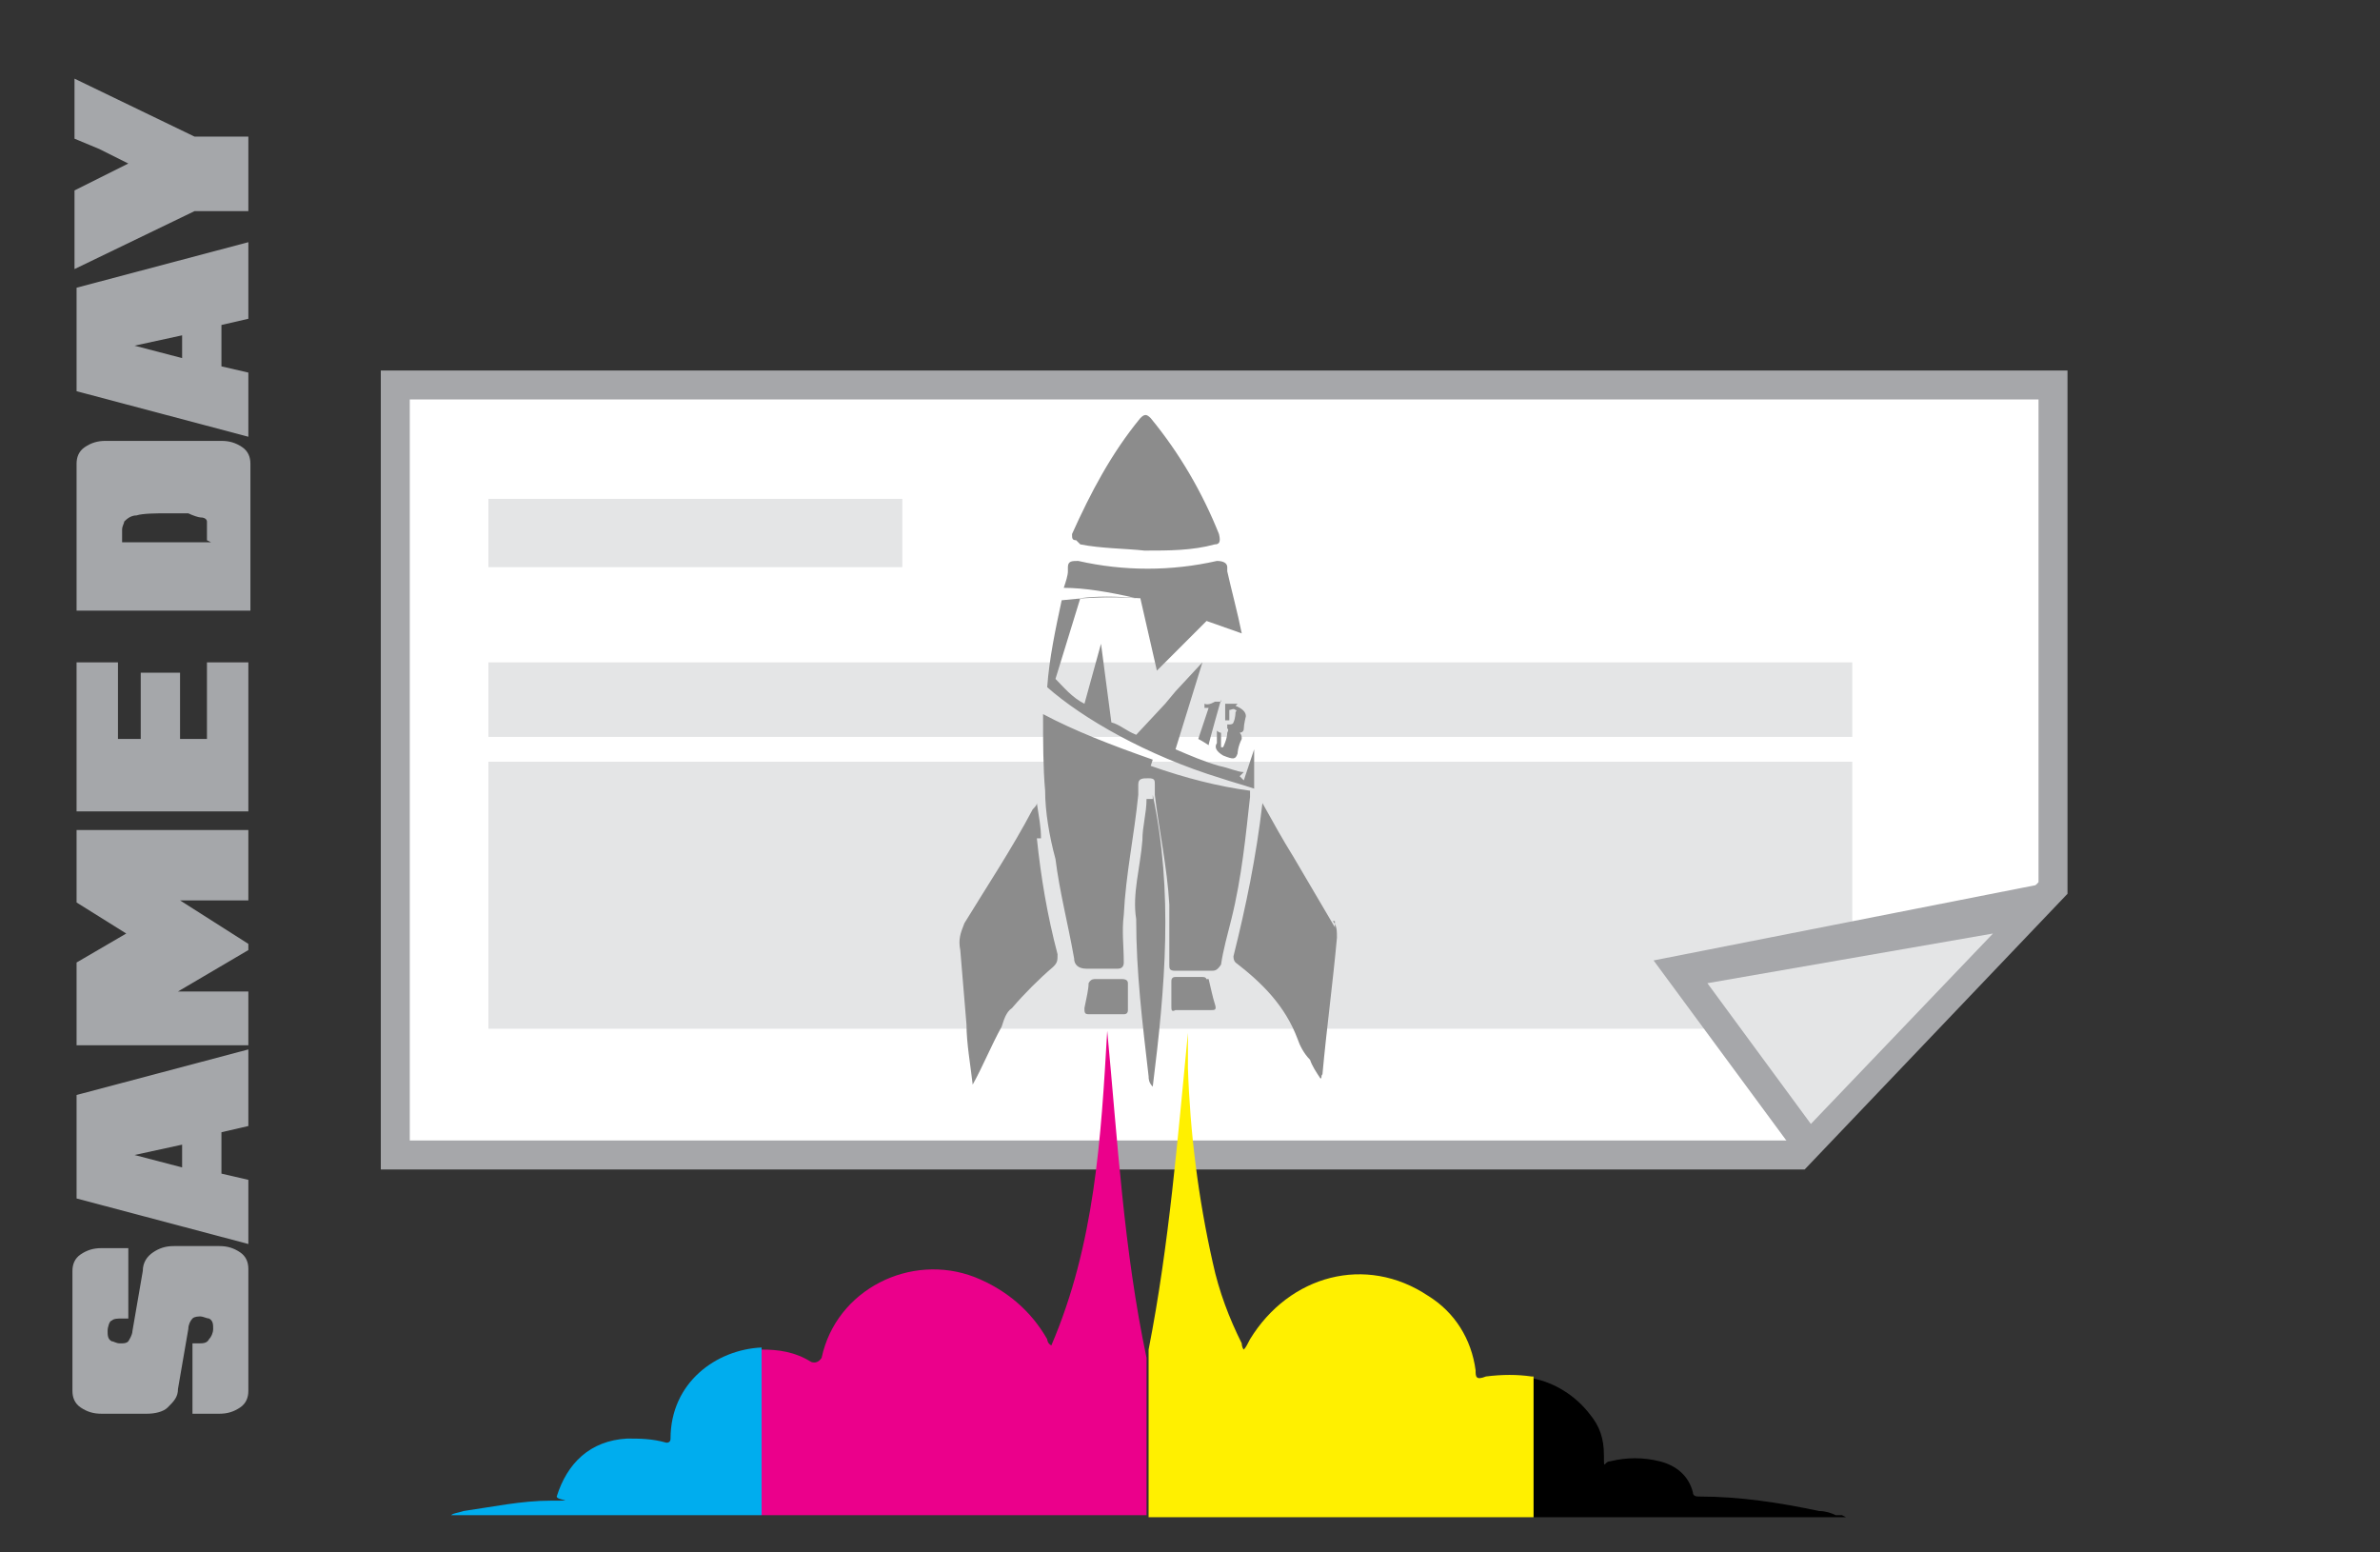 <?xml version="1.0" encoding="UTF-8"?>
<svg id="Layer_1" xmlns="http://www.w3.org/2000/svg" version="1.1" viewBox="0 0 115 75">
  <rect x="0" y="0" width="115" height="75" fill="#333333" stroke="none"/>
  <!-- Generator: Adobe Illustrator 29.8.1, SVG Export Plug-In . SVG Version: 2.1.1 Build 2)  -->
  <defs>
    <style>
      .st0 {
        fill: #00adee;
      }

      .st1 {
        fill: #fff000;
      }

      .st2 {
        fill: #e4e5e6;
      }

      .st3 {
        fill: #a5a7aa;
      }

      .st4 {
        fill: #fff;
        stroke: #a6a7aa;
        stroke-miterlimit: 7.9;
        stroke-width: 1.4px;
      }

      .st5 {
        fill: #8c8c8c;
      }

      .st6 {
        fill: #a6a7aa;
      }

      .st7 {
        fill: #eb008b;
      }
    </style>
  </defs>
  <polygon class="st4" points="99.2 42.9 99.2 18.6 19.1 18.6 19.1 55.8 86.9 55.8 99.2 42.9"/>
  <rect class="st2" x="23.6" y="32" width="65.9" height="3.6"/>
  <rect class="st2" x="23.6" y="36.8" width="65.9" height="12.9"/>
  <rect class="st2" x="23.6" y="24.1" width="20" height="3.3"/>
  <polygon class="st2" points="80.7 46.9 97.8 44.1 86.8 55.3 80.7 46.9"/>
  <path class="st6" d="M96.3,45.1l-8.8,9.2-5-6.8,13.8-2.4M99.7,42.5l-19.8,3.9,7.3,9.9,12.5-13.1v-.8Z"/>
  <g>
    <g>
      <path d="M89.2,73.3h-15.1v-6.7h0c1,.2,2,.8,2.7,1.7.5.6.7,1.2.7,2s0,.3.3.3c.8-.2,1.6-.2,2.4,0s1.4.7,1.6,1.5c0,.2.2.2.3.2,2,0,3.9.3,5.8.7.3,0,.6.1.8.2h.3Z"/>
      <path class="st1" d="M74.1,66.6v6.7h-18.6v-8.1c1-5.1,1.4-10.2,1.9-15.3v1.7c.1,3.1.5,6.3,1.2,9.4.3,1.4.8,2.7,1.4,3.9,0,0,0,.2.1.3.1-.1.2-.3.3-.5,1.9-3.1,5.6-4.1,8.6-2.1,1.3.8,2.1,2.1,2.3,3.6,0,.3,0,.5.5.3.8-.1,1.5-.1,2.2,0h.1Z"/>
      <path class="st7" d="M55.4,65.5v7.7h-18.6v-8c.8,0,1.6.1,2.4.6q.3.1.5-.2c.7-3.3,4.3-5.1,7.4-3.9,1.5.6,2.7,1.6,3.5,3,0,0,0,.2.2.3,2.1-4.9,2.4-10,2.7-15.2.5,5.3.8,10.6,1.9,15.8h0Z"/>
      <path class="st0" d="M36.8,65.2v8h-15c.1-.1.3-.1.6-.2,1.4-.2,2.8-.5,4.2-.5s.3,0,.3-.2c.5-1.6,1.6-2.7,3.4-2.8.6,0,1.2,0,1.9.2q.2,0,.2-.2c0-2.7,2.2-4.3,4.4-4.4h0Z"/>
    </g>
    <g>
      <path class="st5" d="M59,33.9h-.3s-.3.2-.5.1v.2h.2l-.5,1.5h0c.2.1.5.3.5.3h0c0-.1.6-2.2.6-2.2ZM59.8,34h-.6v.8h.2v-.5c.1,0,.2-.1.3,0,0,0,.1,0,0,.1,0,0,0,.3-.1.5,0,0,0,.1-.2.1h-.1v.2h0s.1,0,0,.2c0,.3-.2.7-.2.7h-.1v-.7s-.1,0-.2-.1v.6q-.2.3.3.6c.5.2.6.2.7-.1,0,0,0-.3.2-.7,0-.1,0-.2-.1-.3h0s.2,0,.2-.2.1-.6.1-.6q0-.3-.5-.5h0ZM60.1,37.3c-.3,0-.7-.2-1.2-.3-.7-.2-1.4-.5-2.1-.8l1.3-4.2-1.3,1.4-.5.6h0l-1.4,1.5c-.5-.2-.8-.5-1.2-.6l-.5-3.8-.8,2.9c-.6-.3-1-.8-1.4-1.2l1.2-3.9c.8-.1,1.7-.1,2.8,0h.1l.8,3.5,2.4-2.4,1.7.6c-.2-1-.5-2.1-.7-3v-.2c0-.2-.2-.3-.5-.3-2.2.5-4.5.5-6.7,0-.3,0-.5,0-.5.3v.2c0,.2-.1.5-.2.8,1,0,2.2.2,3.5.5-1.4-.1-2.7,0-3.6.1-.3,1.4-.6,2.8-.7,4.2,1.7,1.5,4.8,3.3,8.4,4.4.6.2,1,.3,1.6.5v-1.9l-.5,1.5-.2-.2ZM55.7,36.7c-2-.7-3.8-1.4-5.3-2.2,0,1.3,0,2.6.1,3.7,0,1,.2,2.2.5,3.3.2,1.6.6,3.1.9,4.8,0,.3.2.5.6.5h1.5q.3,0,.3-.3c0-.8-.1-1.5,0-2.3.1-2,.5-3.8.7-5.8v-.5c0-.3.2-.3.5-.3.3,0,.3.1.3.3v.5c.2,1.7.6,3.5.7,5.3v2.9c0,.2,0,.3.3.3h1.7c.2,0,.3,0,.5-.3.1-.7.3-1.4.5-2.2.5-2,.7-4.1.9-5.9v-.3c-1.5-.2-3.1-.6-4.8-1.2h0Z"/>
      <path class="st5" d="M64.5,44.8c-.7-1.2-1.3-2.2-2-3.4-.5-.8-1-1.7-1.5-2.6-.3,2.6-.8,5-1.4,7.4q0,.2.1.3c1.3,1,2.4,2.1,3,3.7.1.3.3.7.6,1,.1.3.3.6.5.9.1,0,0-.1.1-.2.2-2.2.5-4.4.7-6.6,0-.3,0-.6-.2-.8h.1Z"/>
      <path class="st5" d="M50.3,40.5c0-.6-.1-1-.2-1.7,0,.1-.1.2-.2.3-1,1.9-2.2,3.7-3.3,5.5-.2.5-.3.8-.2,1.3.1,1.2.2,2.4.3,3.6,0,.9.2,2,.3,2.9h0c.5-.9.9-1.9,1.4-2.8.1-.3.2-.7.5-.9.6-.7,1.3-1.4,2-2,.2-.2.2-.3.2-.6-.5-1.9-.8-3.7-1-5.6h.2Z"/>
      <path class="st5" d="M52.2,26.3c1,.2,2.2.2,3.1.3,1.2,0,2.3,0,3.4-.3.2,0,.3-.1.2-.5-.8-2-1.9-3.9-3.3-5.6-.2-.2-.3-.2-.5,0-1.4,1.7-2.4,3.6-3.3,5.6,0,.2,0,.3.2.3h0Z"/>
      <path class="st5" d="M55.4,38.6c0,.7-.2,1.3-.2,2-.1,1.3-.5,2.6-.3,3.8,0,2.6.3,5,.6,7.6,0,.1,0,.3.2.5.6-4.8,1-9.4,0-14.1v.2h-.2Z"/>
      <path class="st5" d="M54.5,47.5q0-.2-.3-.2h-1.3q-.2,0-.3.2c0,.3-.1.7-.2,1.2,0,.2,0,.3.2.3h1.7q.2,0,.2-.2v-1.2h0Z"/>
      <path class="st5" d="M58.3,47.4c0-.1,0-.2-.2-.2h-1.3q-.2,0-.2.2v1.2c0,.2,0,.3.2.2h1.7c.2,0,.3,0,.2-.3-.1-.3-.2-.8-.3-1.2h-.1Z"/>
    </g>
  </g>
  <g>
    <path class="st3" d="M12,67.2c0,.3-.1.6-.4.8-.3.2-.6.3-1,.3h-1.3v-3.4h.3c.2,0,.4,0,.5-.2.1-.1.2-.3.2-.5s0-.4-.2-.5c-.1,0-.3-.1-.4-.1s-.3,0-.4.1-.2.3-.2.5l-.5,2.9c0,.4-.2.6-.5.9-.2.2-.6.3-1,.3h-2.2c-.4,0-.7-.1-1-.3-.3-.2-.4-.5-.4-.8v-5.8c0-.3.1-.6.4-.8.3-.2.6-.3,1-.3h1.3v3.4h-.3c-.2,0-.4,0-.5.1-.1,0-.2.3-.2.5s0,.4.2.5c.1,0,.2.1.4.1s.3,0,.4-.1c0,0,.2-.3.2-.5l.5-2.9c0-.4.2-.7.5-.9.3-.2.6-.3,1-.3h2.2c.4,0,.7.1,1,.3.3.2.4.5.4.8v5.8Z"/>
    <path class="st3" d="M12,60.1l-8.3-2.2v-5l8.3-2.2v3.7l-1.3.3v2l1.3.3v2.9ZM8.8,56.5v-1.2l-2.3.5h0c0,0,2.3.6,2.3.6Z"/>
    <path class="st3" d="M12,50.5H3.7v-4l2.4-1.4h0c0,0-2.4-1.5-2.4-1.5v-3.5h8.3v3.4h-3.3c0,0,3.3,2.1,3.3,2.1v.3l-3.4,2h0c0,0,1.7,0,1.7,0h1.7v2.7Z"/>
    <path class="st3" d="M12,39.2H3.7v-7.2h2v3.7h1.1v-3.2h1.9v3.2h1.3v-3.7h2v7.2Z"/>
    <path class="st3" d="M12,29.5H3.7v-7.1c0-.3.1-.6.4-.8.3-.2.6-.3,1-.3h5.6c.4,0,.7.1,1,.3.3.2.4.5.4.8v7.1ZM10,26.1v-.6c0-.1,0-.2,0-.3s-.1-.2-.3-.2c-.1,0-.4-.1-.6-.2-.3,0-.7,0-1.1,0s-1.1,0-1.4.1c-.3,0-.5.2-.6.3,0,.1-.1.2-.1.4v.6h4.3Z"/>
    <path class="st3" d="M12,21.1l-8.3-2.2v-5l8.3-2.2v3.7l-1.3.3v2l1.3.3v2.9ZM8.8,17.4v-1.2l-2.3.5h0c0,0,2.3.6,2.3.6Z"/>
    <path class="st3" d="M12,10.2h-2.6l-5.8,2.8v-3.8l1.2-.6,1.4-.7h0c0,0-1.4-.7-1.4-.7l-1.2-.5v-2.9l5.8,2.8h2.6v3.5Z"/>
  </g>
</svg>